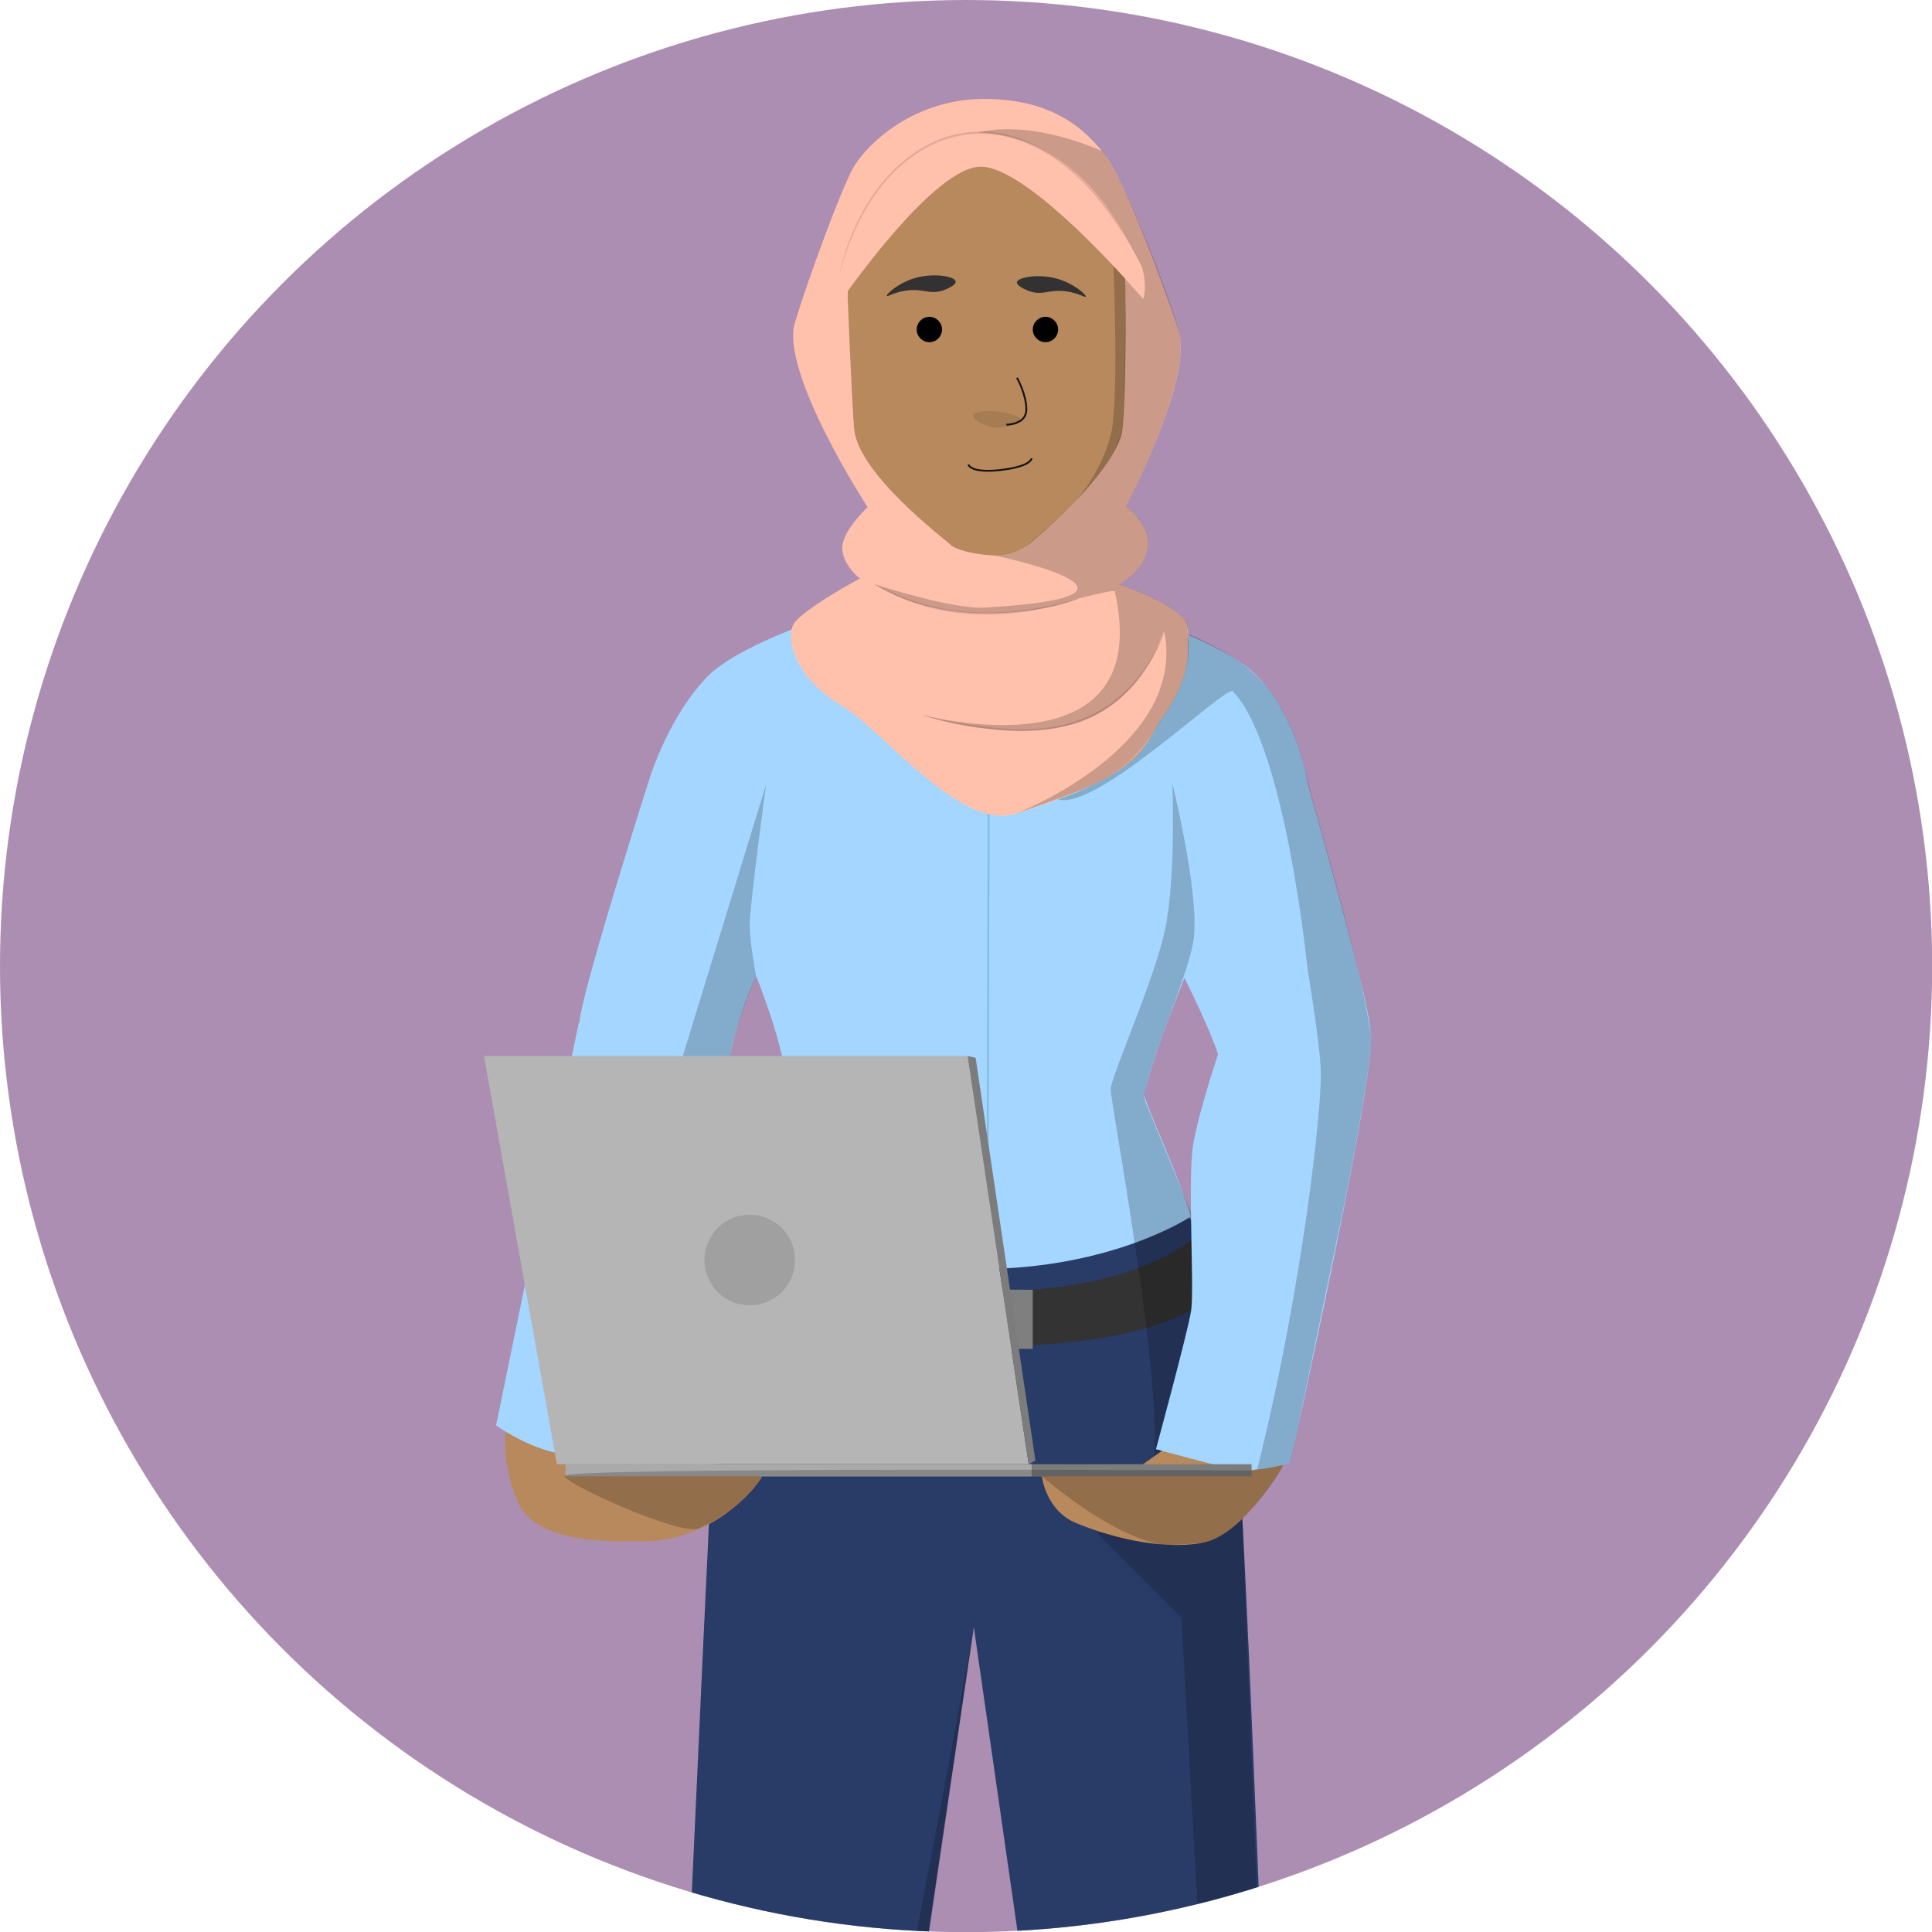 <?xml version="1.0" encoding="UTF-8"?>
<svg xmlns="http://www.w3.org/2000/svg" xmlns:xlink="http://www.w3.org/1999/xlink" viewBox="0 0 117.33 117.33">
  <defs>
    <style>
      .cls-1 {
        fill: #ac8eb2;
      }

      .cls-2, .cls-3 {
        opacity: .2;
      }

      .cls-2, .cls-4 {
        mix-blend-mode: multiply;
      }

      .cls-5 {
        fill: #ffc1ab;
      }

      .cls-6 {
        fill: #a0a0a0;
      }

      .cls-7 {
        isolation: isolate;
      }

      .cls-8 {
        fill: #7c7c7c;
      }

      .cls-9 {
        fill: #333;
      }

      .cls-4 {
        opacity: .1;
      }

      .cls-10 {
        fill: #333131;
      }

      .cls-11 {
        fill: #b7895c;
      }

      .cls-12 {
        fill: #aaa;
      }

      .cls-13 {
        clip-path: url(#clippath);
      }

      .cls-14 {
        fill: #293c68;
      }

      .cls-15 {
        stroke: #14110f;
      }

      .cls-15, .cls-16, .cls-17 {
        fill: none;
      }

      .cls-15, .cls-17 {
        stroke-miterlimit: 10;
        stroke-width: .11px;
      }

      .cls-18 {
        fill: #775737;
      }

      .cls-19 {
        fill: #e2a998;
      }

      .cls-20 {
        fill: #a4d6ff;
      }

      .cls-21 {
        fill: #b5b5b5;
      }

      .cls-22 {
        fill: #7f7f7f;
      }

      .cls-17 {
        stroke: #80bde5;
      }
    </style>
    <clipPath id="clippath">
      <circle class="cls-16" cx="58.67" cy="58.67" r="58.67"/>
    </clipPath>
  </defs>
  <g class="cls-7">
    <g id="Layer_2" data-name="Layer 2">
      <g id="Layer_1-2" data-name="Layer 1">
        <g class="cls-13">
          <circle class="cls-1" cx="58.67" cy="58.67" r="58.67"/>
          <g>
            <path class="cls-14" d="m78.8,165.87c-.82-3.71-2.86-72.49-3.86-81.09-1-8.65-2.75-10.91-2.75-10.91l-26.33-.66s-1.98,4.08-2.42,11.57c-.44,7.49-3.53,77.12-3.75,79.65,0,0,.86,1.22,4.63,1.43s5.18-.99,5.18-.99c.22-2.64,9.64-66.05,9.64-66.05,0,0,9.3,64.86,9.75,67.59,0,0,1.65,1.43,5.62.99s4.3-1.54,4.3-1.54Z"/>
            <path class="cls-9" d="m45.19,74.97s5.3,3.45,14.78,3.45,12.78-3.45,12.78-3.45c0,0,1.1,2.09,1.1,3.31,0,.22-2.53,3.51-13.88,3.46-11.35-.05-15.6-3.4-15.62-3.65-.13-.8.85-3.12.85-3.12Z"/>
            <polygon class="cls-22" points="57.11 78.29 57.11 81.88 62.72 81.92 62.72 78.33 57.11 78.29"/>
            <path class="cls-3" d="m71.75,98.23l3.81,69.04s-2.16.26-3.31.23c6.22,2.01,7.58,3.56,7.58,3.56,0,0,.43-.87.69-1.1s3.46.1,5.11,1.31,1.26,3.62,1.26,3.62l1.22-.26s-.28-3.25-.86-3.92c-.52-.75-4.05-1.42-4.69-1.69-.24-.05-.73-.11-.73-.11.16.06-2.23-.59-3.36-2.59.22-.22.22,0,.33-.44-.77-4.41-3.35-73.65-3.35-73.65l-8.88.83,5.18,5.18Z"/>
            <path class="cls-3" d="m59.14,98.83s-11.18,62.41-15.33,67c.85.15,2.35,0,2.35,0,0,0,.37,2.02-.51,4.33s-6.32,2-6.32,2l-.71-1.48s-3.43-.52-5.09.81-2.08,3.32-2.08,3.32l6.18.54,11.26-.96.04-2.98-.2-.15.35-6.06.42-.33,9.64-66.05Z"/>
            <polygon class="cls-18" points="55.28 29.76 55.28 38.02 60.13 44.41 64.65 38.24 64.65 29.76 55.28 29.76"/>
            <path class="cls-20" d="m45.53,73.88c.49-1.92,2.03-6.84,2.15-7.33.44-1.87-1.76-7.27-1.76-7.27,0,0-1.16,2.37-1.71,5.45,0,.66-9.03-.99-9.03-2.53s4.13-14.49,4.13-14.49c0,0,1.1-3.97,3.64-6.61s12.12-5.18,12.12-5.18l3.42.88,1.54,3.42,1.54-3.31,4.41-.44s7.83,2.01,10.36,4.59c2.53,2.58,3.08,6.54,3.08,6.54,0,0,3.69,12.94,3.8,14.93s-8.7,2.64-9.03,2.2c-.44-1.76-2.26-5.34-2.26-5.34,0,0-2.2,5.51-2.42,7.05-.07.47,2.15,5.05,2.81,7.44,0,0-4.74,3.19-12.89,3.19s-13.88-3.19-13.88-3.19Z"/>
            <path class="cls-16" d="m76.33,41.06c2.53,2.58,3.08,6.54,3.08,6.54l2.64,11.57-8.26,3.86-1.87-3.64s-2.2,5.51-2.42,7.05,5.18,17.96,4.74,19.17c-.99,1.76-11.35,2.2-12.23,2.2s-2.86-3.97-2.86-3.97c0,0-2.42,4.08-3.19,4.08s-6.83,1.54-12.56-2.53c-.72-.9,3.84-16.91,4.3-18.84s-1.76-7.27-1.76-7.27l-1.1,3.97-8.81-4.52,3.31-11.02s1.1-3.97,3.64-6.61,12.12-5.18,12.12-5.18l3.42.88,1.54,3.42,1.54-3.31,4.41-.44s7.83,2.01,10.36,4.59Z"/>
            <line class="cls-17" x1="60.07" y1="40.28" x2="59.96" y2="77.07"/>
            <path class="cls-2" d="m71.2,47.55s.22,5.74-.44,8.88c-.66,3.13-3.31,8.97-3.31,9.74s3.08,17.08,2.64,22.25c-.44,5.18,3.31-9.59,3.75-10.14s-3.97-10.36-4.3-11.46,2.75-7.71,2.97-9.92c.29-2.85-1.32-9.36-1.32-9.36Z"/>
            <path class="cls-11" d="m78.14,88.64s-2.53,4.63-5.18,5.07-5.73-.44-7.6-1.21-2.09-2.86-2.09-2.86l2.53-.55,3.53-.11,3.42-2.42,4.99.54.41,1.55Z"/>
            <path class="cls-20" d="m78.34,88.86s-2.33.68-3.73.32-4.41-1.17-4.41-1.17c0,0,1.91-7.03,2.13-8.37s-.22-8.09.13-10.13,1.54-5.57,1.54-5.57c0,0,8.82-2.39,9.21-1.41.66,1.65-4.87,26.33-4.87,26.33Z"/>
            <path class="cls-11" d="m30.77,86.55s-.48,1.9.66,4.63,6.17,2.42,7.82,2.42c1.47,0,3.16-.54,4.63-1.54,1.76-1.21,2.42-2.42,2.42-2.42l-8.54-2.15-7-.94Z"/>
            <path class="cls-20" d="m30.11,86.55s1.65,1.21,3.53,1.65,4.19.11,4.19.11c0,0,1.38-7.22,1.71-8.54s3.38-7.36,3.86-9.36.77-5.73.77-5.73c0,0-8.87-3.25-9.03-2.53s-5.01,24.4-5.01,24.4Z"/>
            <path class="cls-2" d="m44.32,64.18c.33-1.98,1.6-4.9,1.6-4.9,0,0-.39-1.98-.39-3.14s.99-8.48.99-8.48l-5.07,16.53"/>
            <path class="cls-5" d="m59.63,6.01c-4.35.06-7.11,2.92-7.82,4.19s-2.59,6.33-3.53,9.36c-.94,3.03,4.41,11.24,4.41,11.24,0,0-1.6,1.49-1.54,2.53s1.07,1.8,1.07,1.8c0,0-3.61,1.94-4.05,2.82s.11,3.19,2.86,4.85,7.27,7.71,10.69,6.61c7.89-2.55,7.38-3.64,9.03-6.06s1.43-3.97,1.38-5.23-4.19-2.64-4.19-2.64c0,0,1.54-.77,1.76-2.2s-1.32-2.53-1.32-2.53c0,0,4.15-7.82,3.18-10.74s-3.29-9.09-4.44-10.58-3.14-3.47-7.49-3.42Z"/>
            <path class="cls-19" d="m53.13,35.43c3.78,2.23,8.24,2.12,12.34.93-4,1.38-8.7,1.47-12.34-.93h0Z"/>
            <path class="cls-19" d="m70.76,38.29c-1.71,4.79-5.62,6.62-10.51,6-1.46-.13-2.91-.42-4.31-.88,1.42.37,2.86.61,4.32.77,5,.61,8.51-1.19,10.5-5.89h0Z"/>
            <polygon class="cls-21" points="29.39 64.13 58.76 64.13 62.47 88.92 33.82 88.92 29.39 64.13"/>
            <polygon class="cls-8" points="59.25 64.24 58.76 64.13 62.47 88.92 62.88 88.7 59.25 64.24"/>
            <rect class="cls-12" x="34.34" y="88.92" width="28.32" height=".74"/>
            <rect class="cls-8" x="62.66" y="88.92" width="13.35" height=".74"/>
            <circle class="cls-6" cx="45.53" cy="76.52" r="2.75"/>
            <path id="Face" class="cls-11" d="m52.53,11.14c-.99,2.75-1.05,6.89-1.05,6.89,0,0,.23,6.01.39,7.99.22,2.75,5.51,6.72,5.84,7.05s1.49.61,2.6.66,1.81-.44,2.14-.66,5.51-4.63,5.73-7.05.17-7.99.17-7.99c0,0,.17-3.69-1.27-7s-3.75-4.63-7.16-4.63-6.39,1.98-7.38,4.74Z"/>
            <path id="Face-2" data-name="Face" class="cls-16" d="m52.53,11.14c-.99,2.75-.99,7.82-.99,7.82,0,0,.17,5.07.33,7.05.22,2.75,5.07,6.72,5.4,7.05s1.23.88,2.93.88,2.36-.66,2.69-.88,5.07-4.63,5.29-7.05.11-7.05.11-7.05c0,0,.22-4.63-1.21-7.93s-3.75-4.63-7.16-4.63-6.39,1.98-7.38,4.74Z"/>
            <path id="Nose" class="cls-15" d="m61.76,22.94s.57,1,.57,1.93-1.21.92-1.21.92"/>
            <g id="Eye_L" data-name="Eye L">
              <circle cx="63.49" cy="20.01" r=".72"/>
              <path d="m63.49,20.78c-.42,0-.77-.35-.77-.77s.35-.77.77-.77.77.35.77.77-.35.77-.77.77Zm0-1.43c-.36,0-.66.3-.66.66s.3.66.66.66.66-.3.66-.66-.3-.66-.66-.66Z"/>
            </g>
            <g id="Eye_R" data-name="Eye R">
              <circle cx="56.44" cy="20.01" r=".72"/>
              <path d="m56.44,20.78c-.42,0-.77-.35-.77-.77s.35-.77.77-.77.77.35.77.77-.35.77-.77.77Zm0-1.43c-.36,0-.66.3-.66.66s.3.66.66.66.66-.3.66-.66-.3-.66-.66-.66Z"/>
            </g>
            <path id="Eyebrow_L" data-name="Eyebrow L" class="cls-10" d="m61.76,17.14c-.03.2.46.44.77.55.81.27,1.19-.13,2.2,0,.76.1,1.17.4,1.21.33.06-.1-.72-.81-1.76-1.1-1.12-.31-2.38-.08-2.42.22Z"/>
            <path id="Eyebrow_R" data-name="Eyebrow R" class="cls-10" d="m58.04,17.09c.03.2-.46.44-.77.55-.81.27-1.19-.13-2.2,0-.76.1-1.17.4-1.21.33-.06-.1.72-.81,1.76-1.1,1.12-.31,2.38-.08,2.42.22Z"/>
            <path class="cls-2" d="m67.46,26.4c.55-2.2.11-11.46.11-11.46l.74.3.03,2.78s.11,5.29-.22,8.15c-.11,1.21-2.37,3.91-2.64,4.08,0,0,1.43-1.65,1.98-3.86Z"/>
            <path class="cls-4" d="m61.97,25.45c-.02-.12-.28-.2-.53-.28-1-.32-2.29-.24-2.34.07-.04.21.5.51.92.63.95.27,1.99-.16,1.95-.41Z"/>
            <path class="cls-15" d="m58.81,28.21s.11.55,1.98.33,1.86-.71,1.86-.71"/>
            <path class="cls-5" d="m50.93,18.46s5.51-8.06,8.48-8.33,10.02,8.03,10.02,8.03l-1.12-6.02-2.27-3.49-1.4-1.2-2.67-1.05-2.06-.2-2.31.2-3.04,1.38-2.34,2.16-2.01,6.45.71,2.08Z"/>
            <path class="cls-19" d="m50.96,16.72c1.65-7.57,8.45-11.95,14.73-5.86,1.61,1.56,2.85,3.48,3.74,5.52-.47-1.01-1.05-1.97-1.69-2.88-5.77-8.58-14.24-6.44-16.78,3.22h0Z"/>
            <path class="cls-2" d="m72.96,93.71c1.98-.22,4.63-3.86,4.96-4.74l.44-.11,3.19-15.31s2.09-10.25,1.65-11.02c-.66-4.41-3.53-13.99-3.75-14.98s-.88-4.3-3.14-6.49c-1.6-1.56-4.14-2.55-4.14-2.55-.22.77.55,1.87-1.43,4.85-.88,1.21-1.43,3.53-6.5,5.18,2.31.77,10.23-6.97,10.63-6.56,3.19,3.31,4.54,16.88,4.54,16.88,0,0,.68,4,.8,6.04s-1.09,13.28-3.85,24.29c.19,0-.33.11-.33.11,0,0-41.88-.22-41.75.33s7.05,3.64,8.15,3.19c2.75-1.21,3.86-3.19,3.86-3.19h16.97s4.08,3.64,7.38,4.19q.77,0,2.31-.11Z"/>
            <path class="cls-3" d="m68.35,16.95l1.08,1.21s.28-.75-.09-1.98c-.34-.47-3.15-7.91-9.93-8.14.5-.1,3.03-.76,7.5,1.12,1.09,1.15,3.76,7.81,4.66,10.84s-3.18,10.74-3.18,10.74c0,0,1.54,1.1,1.32,2.53s-1.76,2.2-1.76,2.2c0,0,4.13,1.38,4.19,2.64-.17.5.72,2.15-1.38,5.23-.61.94-1.6,3.03-4.3,4.3-.17.17-4.74,1.76-4.74,1.76,0,0,10.41-4.02,8.98-11.07-.33.88-1.76,4.74-5.84,5.73s-8.92-.66-8.92-.66c0,0,14.32,3.86,11.76-7.49-.08-.11-2.17.43-2.17.43,0,0-2.2,1-6.17.89s-6.28-1.76-6.28-1.76c0,0,4.74,1.55,6.72,1.43,12.39-.72.5-3.19.5-3.19,0,0,1.09.17,2.14-.66,1.93-1.6,5.23-4.68,5.67-6.89.22-.99.24-9.23.24-9.23Z"/>
          </g>
        </g>
      </g>
    </g>
  </g>
</svg>